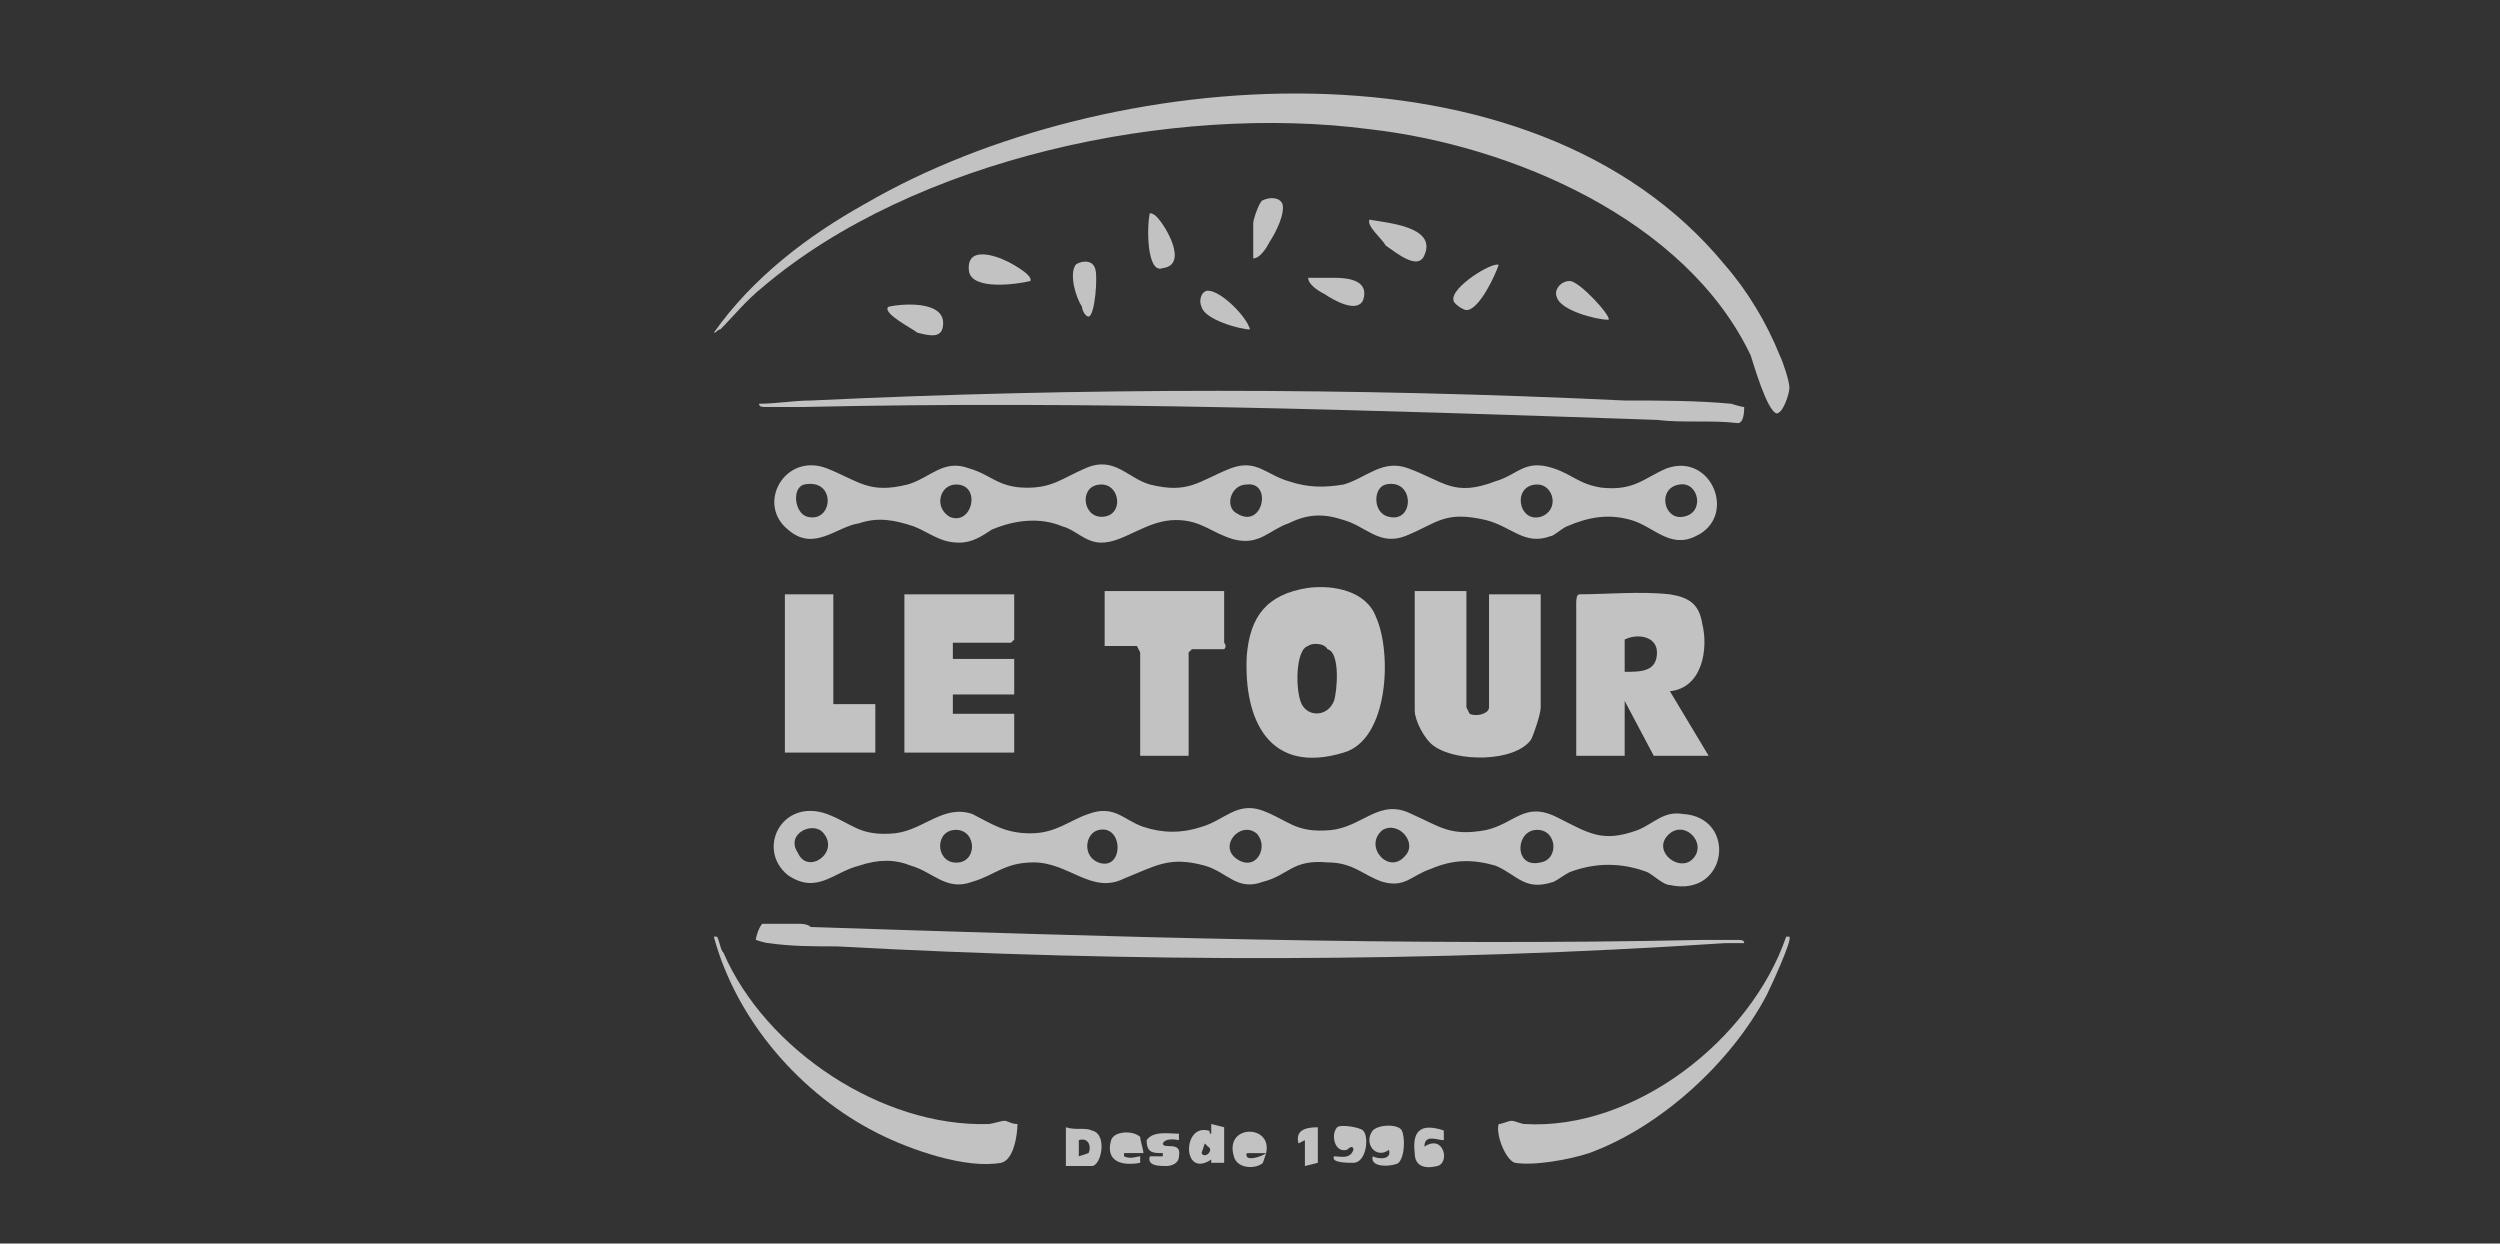 <?xml version="1.0" encoding="utf-8"?>
<!-- Generator: $$$/GeneralStr/196=Adobe Illustrator 27.6.0, SVG Export Plug-In . SVG Version: 6.00 Build 0)  -->
<svg version="1.1" id="logos" xmlns="http://www.w3.org/2000/svg" xmlns:xlink="http://www.w3.org/1999/xlink" x="0px" y="0px"
	 viewBox="0 0 77.4 38.5" style="enable-background:new 0 0 77.4 38.5;" xml:space="preserve">
<rect x="0" y="0" width="77.4" height="38.5" fill="#333333" stroke="none"/>
<style type="text/css">
	.st0{opacity:0.7;}
	.st1{fill:#FFFFFF;}
</style>
<g class="st0">
	<g>
		<path class="st1" d="M24.4,27.1c-1-0.8-0.2-2.4,1.2-1.9c0.8,0.3,1,0.7,2.1,0.6c0.9-0.1,1.5-0.9,2.4-0.6c0.6,0.3,1,0.6,1.8,0.6
			c0.8,0,1.2-0.4,1.8-0.6c0.8-0.3,1.1,0.2,1.7,0.4c0.6,0.2,1.2,0.2,1.8,0c0.7-0.2,1.1-0.8,1.9-0.5c0.8,0.3,1,0.7,2.1,0.6
			c1-0.1,1.5-1,2.5-0.5c0.9,0.4,1.2,0.7,2.3,0.5c0.9-0.2,1.2-0.9,2.2-0.4c1,0.5,1.4,0.8,2.5,0.4c0.5-0.2,0.8-0.6,1.4-0.5
			c1.7,0.1,1.4,2.6-0.4,2.2c-0.2,0-0.5-0.3-0.7-0.4c-0.8-0.3-1.6-0.3-2.4,0c-0.2,0.1-0.3,0.2-0.5,0.3c-0.9,0.3-1.1-0.2-1.8-0.5
			c-0.7-0.2-1.3-0.2-2,0.1c-0.6,0.2-0.8,0.6-1.5,0.4c-0.6-0.2-0.9-0.6-1.7-0.6c-1.1-0.1-1.2,0.4-2,0.6c-0.8,0.3-1.1-0.3-1.8-0.5
			c-1.1-0.3-1.5,0-2.5,0.4c-1,0.5-1.7-0.5-2.8-0.5c-0.9,0-1.2,0.4-1.9,0.6c-0.8,0.3-1.2-0.3-1.9-0.5c-0.5-0.2-1-0.2-1.6,0
			C25.8,27,25.3,27.7,24.4,27.1z M25.5,25.8c-0.3-0.4-1.2,0-0.8,0.6C25,27.1,26,26.4,25.5,25.8z M29.5,25.7c-0.6,0.1-0.5,1.1,0.2,1
			C30.3,26.6,30.2,25.6,29.5,25.7z M34,25.7c-0.4,0.1-0.5,0.8,0,1C34.8,27,34.8,25.5,34,25.7z M38.9,25.8c-0.5-0.4-1.2,0.4-0.6,0.8
			C38.9,27,39.3,26.2,38.9,25.8z M43.5,26.5c0.4-0.4-0.2-1.1-0.7-0.8C42.2,26.2,43,27.1,43.5,26.5z M47.5,25.7
			c-0.6,0.1-0.6,1.2,0.2,1C48.3,26.6,48.2,25.6,47.5,25.7z M52.4,26.6c0.5-0.5-0.3-1.3-0.8-0.7C51.2,26.4,52,27,52.4,26.6z"/>
		<path class="st1" d="M24.4,16.4c-1-0.8-0.1-2.4,1.2-1.9c1,0.4,1.3,0.8,2.5,0.5c0.7-0.2,1.1-0.8,1.9-0.5c0.7,0.2,0.9,0.6,1.8,0.6
			c0.8,0,1.1-0.3,1.8-0.6c0.9-0.4,1.3,0.3,2,0.5c1.2,0.3,1.5-0.1,2.5-0.5c0.8-0.3,1.1,0.2,1.8,0.4c0.6,0.2,1.1,0.2,1.7,0.1
			c0.7-0.2,1.2-0.8,2-0.5c1.1,0.4,1.4,0.9,2.7,0.4c0.7-0.2,0.9-0.7,1.8-0.4c0.6,0.2,0.8,0.5,1.5,0.6c1,0.1,1.3-0.3,2-0.6
			c1.4-0.5,2.2,1.5,0.9,2.1c-0.8,0.4-1.3-0.3-2-0.5c-0.7-0.2-1.3-0.1-2,0.2c-0.2,0.1-0.4,0.3-0.5,0.3c-0.8,0.3-1.2-0.3-2-0.5
			c-1.3-0.3-1.5,0.1-2.5,0.5c-0.8,0.3-1.2-0.3-1.9-0.5c-0.6-0.2-1.1-0.2-1.7,0.1c-0.6,0.2-0.9,0.7-1.7,0.5c-0.7-0.2-1-0.6-1.8-0.6
			c-0.9,0-1.6,0.7-2.3,0.7c-0.5,0-0.8-0.4-1.2-0.5c-0.7-0.3-1.5-0.2-2.2,0.1c-0.3,0.2-0.6,0.4-1,0.4c-0.6,0-0.9-0.3-1.4-0.5
			c-0.6-0.2-1.1-0.3-1.7-0.1C25.9,16.3,25.2,17.1,24.4,16.4z M29.6,15c-0.5,0-0.7,0.7-0.2,1C30.1,16.3,30.4,15,29.6,15z M34.1,15
			c-0.7,0-0.6,1,0,1C34.8,16,34.7,15,34.1,15z M38.3,15.9c0.8,0.5,1.1-1,0.3-0.9C38.1,15,37.9,15.7,38.3,15.9z M47.6,15
			c-0.8,0-0.6,1.2,0.1,1C48.3,15.8,48.1,15,47.6,15z M52,15c-0.7,0.1-0.5,1.1,0.1,1C52.8,15.9,52.6,14.9,52,15z M24.9,15
			c-0.4,0.1-0.3,0.9,0.1,1C25.8,16.2,25.9,14.8,24.9,15z M42.9,15c-0.4,0.1-0.4,0.9,0.1,1C43.8,16.2,43.8,14.8,42.9,15z"/>
		<path class="st1" d="M53.4,8.2C54.1,9,54.7,10,55.1,11c0.1,0.2,0.3,0.8,0.3,1c0,0.2-0.2,0.8-0.4,0.8c-0.3-0.1-0.7-1.5-0.8-1.8
			c-2-4.2-7.4-6.5-11.8-7c-6.1-0.8-14.1,0.9-18.8,4.9c-0.5,0.4-0.9,0.9-1.3,1.3c-0.1,0-0.1,0.1-0.2,0.1c1.2-1.7,2.9-3,4.7-4
			C34.2,2,47.4,0.9,53.4,8.2z"/>
		<path class="st1" d="M51.7,18.4c0.6,0.1,0.9,0.3,1,0.9c0.2,0.8,0,2-1,2.1l1.2,2h-1.7l-0.9-1.7v1.7h-1.5v-4.7c0-0.1,0-0.3,0.1-0.3
			C49.7,18.4,50.8,18.3,51.7,18.4z M50.3,20.8c0.5,0,1,0,1-0.6c0-0.5-0.6-0.6-1-0.4V20.8z"/>
		<path class="st1" d="M40.5,18.2c0.8-0.1,1.8,0.1,2.1,0.9c0.5,1.1,0.4,3.8-1,4.2c-2.3,0.7-3.1-1-3-3C38.7,19.1,39.2,18.4,40.5,18.2
			z M40.5,20c-0.4,0.1-0.4,1.4-0.2,1.8c0.2,0.4,0.8,0.4,1-0.1c0.1-0.3,0.2-1.5-0.2-1.6C41,19.9,40.6,19.9,40.5,20z"/>
		<path class="st1" d="M54,29.2c-0.2,0-0.4,0-0.6,0c-9.1,0.6-18.3,0.6-27.5,0.1c-0.7,0-1.4,0-2.1-0.1c-0.1,0-0.4-0.1-0.4-0.1
			c0-0.1,0.1-0.4,0.2-0.5c0.1,0,0.9,0,1.1,0c0.1,0,0.3,0,0.4,0.1c9.2,0.3,18.4,0.6,27.6,0.4c0.3,0,0.8,0,1.1,0
			C53.9,29.1,54,29.1,54,29.2z"/>
		<path class="st1" d="M54,12.6c0,0.1,0,0.5-0.2,0.5c-0.8-0.1-1.7,0-2.5-0.1c-8.8-0.3-17.6-0.6-26.4-0.4c-0.4,0-0.9,0-1.2,0
			c-0.1,0-0.2,0-0.2-0.1c0.5,0,1.1-0.1,1.6-0.1c8.4-0.4,16.8-0.4,25.2,0c1.1,0,2.2,0,3.3,0.1C53.6,12.5,53.9,12.6,54,12.6z"/>
		<path class="st1" d="M45.4,18.4v3.5c0,0,0.1,0.2,0.1,0.2c0.2,0.1,0.6,0,0.6-0.2v-3.5h1.6v3.5c0,0.2-0.2,0.8-0.3,1
			c-0.5,0.7-2.3,0.7-3,0.2c-0.3-0.2-0.6-0.8-0.6-1.1v-3.7H45.4z"/>
		<polygon class="st1" points="31.4,18.4 31.4,19.8 31.3,19.9 29.5,19.9 29.5,20.4 31.4,20.4 31.4,21.5 29.5,21.5 29.5,22.1 
			31.4,22.1 31.4,23.3 28,23.3 28,18.4 		"/>
		<path class="st1" d="M37.9,18.4v1.5c0,0,0.1,0.1,0,0.2h-1l-0.1,0.1v3.2h-1.5v-3.2L35.2,20h-1v-1.7H37.9z"/>
		<polygon class="st1" points="25.8,18.4 25.8,21.8 27.1,21.8 27.1,23.3 24.3,23.3 24.3,18.4 		"/>
		<path class="st1" d="M22.2,29c0.1,0.2,0.1,0.4,0.2,0.5c1.3,3,4.9,5.4,8.2,5.3c0.1,0,0.4-0.1,0.5-0.1c0.1,0,0.2,0.1,0.4,0.1
			c0,0.3-0.1,1.1-0.5,1.2c-1.1,0.2-2.8-0.4-3.8-0.9c-2.4-1.2-4.4-3.5-5.1-6.1L22.2,29z"/>
		<path class="st1" d="M55.4,29c0.1,0.1-0.6,1.6-0.7,1.8c-1.1,2.1-3.3,4.1-5.5,4.9c-0.6,0.2-1.7,0.4-2.3,0.3
			c-0.3-0.1-0.6-0.9-0.5-1.2c0.1,0,0.3-0.1,0.4-0.1c0.1,0,0.3,0.1,0.4,0.1c3.4,0.2,7-2.6,8.1-5.8L55.4,29z"/>
		<path class="st1" d="M31.9,8.7c-0.4,0.1-1.8,0.3-1.9-0.3c-0.1-0.8,0.8-0.5,1.2-0.3C31.2,8.1,32,8.5,31.9,8.7z"/>
		<path class="st1" d="M42.4,6.8c0.5,0.1,2.1,0.2,1.7,1.1c-0.2,0.5-0.9-0.1-1.2-0.3C42.8,7.4,42.3,7,42.4,6.8z"/>
		<path class="st1" d="M38.8,8V6.9c0-0.1,0.2-0.7,0.3-0.7c0.2-0.1,0.5-0.1,0.6,0.1c0.1,0.3-0.2,0.9-0.4,1.2C39.2,7.7,39,8,38.8,8z"
			/>
		<path class="st1" d="M49.8,9.9c-0.4,0-1.5-0.3-1.6-0.7c-0.1-0.2,0.1-0.5,0.4-0.5C48.9,8.7,49.9,9.8,49.8,9.9z"/>
		<path class="st1" d="M33,36v-1.1c0.3,0.1,0.6,0,0.8,0.1c0.5,0.1,0.3,1.1,0,1.1H33z M33.7,35.7c0.1-0.2,0-0.5-0.3-0.4l0,0.5
			L33.7,35.7z"/>
		<path class="st1" d="M27.5,9.5c0.4-0.1,1.7-0.2,1.7,0.5c0,0.5-0.4,0.4-0.8,0.3C28.3,10.2,27.3,9.7,27.5,9.5z"/>
		<path class="st1" d="M37.9,34.9V36l-0.4,0l0-0.1c-0.9,0.6-0.9-1.1-0.1-0.9c0.1,0,0,0.1,0.1,0.1l0-0.3L37.9,34.9z M37.3,35.4
			l-0.1,0.3c0.1,0.2,0.4-0.1,0.2-0.2L37.3,35.4z"/>
		<path class="st1" d="M38.7,10.2c-0.3,0-1.4-0.3-1.5-0.7C37.1,9.3,37.2,9,37.4,9C37.8,9,38.6,9.8,38.7,10.2z"/>
		<path class="st1" d="M35.6,6.6c0.1,0,0.2,0.1,0.2,0.1c0.3,0.3,1,1.5,0.2,1.6C35.5,8.5,35.5,7,35.6,6.6z"/>
		<path class="st1" d="M46.4,8.2c-0.1,0.3-0.6,1.4-1,1.4c-0.1,0-0.4-0.2-0.4-0.3C44.9,8.9,46.2,8.1,46.4,8.2z"/>
		<path class="st1" d="M41.3,8.6C41.3,8.6,41.3,8.5,41.3,8.6c0.5,0,1.1,0.1,0.9,0.7c-0.2,0.4-0.9,0-1.2-0.2
			c-0.2-0.1-0.5-0.3-0.5-0.5H41.3z"/>
		<path class="st1" d="M44.7,35l0,0.3c-0.2,0-0.6-0.2-0.6,0.2c0.6-0.4,0.8,0.5,0.4,0.6c-0.4,0.1-0.7,0-0.7-0.4
			C43.7,34.9,44.1,34.8,44.7,35z"/>
		<path class="st1" d="M42.2,35c0.2,0.2,0.1,1-0.3,1c-0.2,0-0.7,0-0.6-0.2c0.2,0,0.5,0.1,0.6-0.2c0-0.2-0.2,0-0.2,0
			c-0.4,0.1-0.5-0.5-0.3-0.7C41.5,34.8,42.1,34.9,42.2,35z"/>
		<path class="st1" d="M43.4,35c0.1,0.2,0.1,0.8-0.1,1c-0.1,0.1-0.9,0.2-0.8-0.2c0.2,0.1,0.6,0.1,0.5-0.2c-0.4,0.3-0.8-0.2-0.5-0.6
			C42.7,34.8,43.3,34.8,43.4,35z"/>
		<path class="st1" d="M33.3,8.2c0.1-0.1,0.5-0.2,0.6,0.1c0.1,0.2,0,1.5-0.2,1.5c-0.1,0-0.2-0.2-0.2-0.3C33.3,9.2,33.1,8.5,33.3,8.2
			z"/>
		<path class="st1" d="M39.2,35.7l-0.6,0C38.5,36,39.1,35.8,39.2,35.7l-0.1,0.3c-0.2,0.2-0.8,0.2-0.9-0.2
			C37.9,34.8,39.4,34.8,39.2,35.7z"/>
		<path class="st1" d="M35.3,35.2c0,0.1,0.1,0.4,0.1,0.5l-0.6,0l0,0.1c0.2,0.1,0.4,0,0.5,0L35.3,36c-0.5,0.1-1.1,0-0.9-0.7
			C34.5,35,35.1,35,35.3,35.2z"/>
		<path class="st1" d="M36.5,35.1l0,0.2c0,0-0.4-0.1-0.5,0.1c0,0.2,0.6-0.1,0.5,0.4c0,0.2-0.2,0.3-0.4,0.3c-0.2,0-0.6,0-0.5-0.3
			l0.4,0l0-0.1c-0.3,0-0.5,0-0.5-0.4C35.7,35,36.2,35.1,36.5,35.1z"/>
		<path class="st1" d="M40.8,34.9V36l-0.4,0.1v-0.8l-0.2,0.1C40.1,35,40.4,34.9,40.8,34.9z"/>
	</g>
</g>
</svg>
